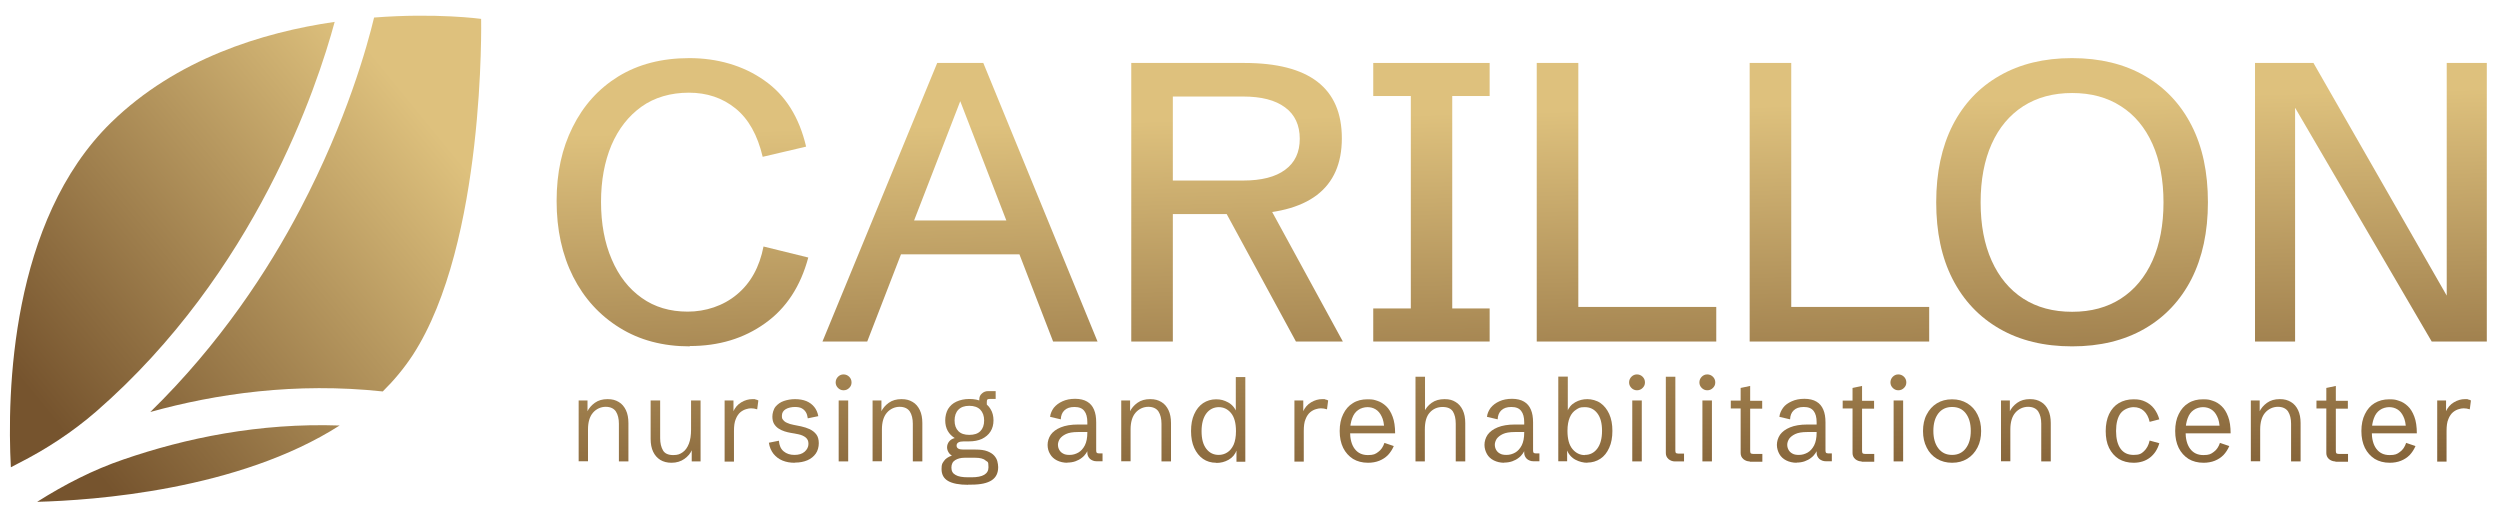 <?xml version="1.0" encoding="UTF-8"?>
<svg id="Layer_1" xmlns="http://www.w3.org/2000/svg" xmlns:xlink="http://www.w3.org/1999/xlink" version="1.1" viewBox="0 0 1497 310.5">
  <!-- Generator: Adobe Illustrator 29.6.1, SVG Export Plug-In . SVG Version: 2.1.1 Build 9)  -->
  <defs>
    <style>
      .st0 {
        fill: url(#linear-gradient2);
      }

      .st1 {
        fill: url(#linear-gradient1);
      }

      .st2 {
        fill: url(#linear-gradient9);
      }

      .st3 {
        fill: url(#linear-gradient3);
      }

      .st4 {
        fill: url(#linear-gradient6);
      }

      .st5 {
        fill: url(#linear-gradient8);
      }

      .st6 {
        fill: url(#linear-gradient7);
      }

      .st7 {
        fill: url(#linear-gradient5);
      }

      .st8 {
        fill: url(#linear-gradient4);
      }

      .st9 {
        fill: url(#linear-gradient31);
      }

      .st10 {
        fill: url(#linear-gradient30);
      }

      .st11 {
        fill: url(#linear-gradient38);
      }

      .st12 {
        fill: url(#linear-gradient32);
      }

      .st13 {
        fill: url(#linear-gradient39);
      }

      .st14 {
        fill: url(#linear-gradient34);
      }

      .st15 {
        fill: url(#linear-gradient37);
      }

      .st16 {
        fill: url(#linear-gradient35);
      }

      .st17 {
        fill: url(#linear-gradient33);
      }

      .st18 {
        fill: url(#linear-gradient36);
      }

      .st19 {
        fill: url(#linear-gradient40);
      }

      .st20 {
        fill: url(#linear-gradient28);
      }

      .st21 {
        fill: url(#linear-gradient29);
      }

      .st22 {
        fill: url(#linear-gradient18);
      }

      .st23 {
        fill: url(#linear-gradient13);
      }

      .st24 {
        fill: url(#linear-gradient12);
      }

      .st25 {
        fill: url(#linear-gradient15);
      }

      .st26 {
        fill: url(#linear-gradient16);
      }

      .st27 {
        fill: url(#linear-gradient11);
      }

      .st28 {
        fill: url(#linear-gradient10);
      }

      .st29 {
        fill: url(#linear-gradient17);
      }

      .st30 {
        fill: url(#linear-gradient14);
      }

      .st31 {
        fill: url(#linear-gradient19);
      }

      .st32 {
        fill: url(#linear-gradient23);
      }

      .st33 {
        fill: url(#linear-gradient22);
      }

      .st34 {
        fill: url(#linear-gradient24);
      }

      .st35 {
        fill: url(#linear-gradient25);
      }

      .st36 {
        fill: url(#linear-gradient21);
      }

      .st37 {
        fill: url(#linear-gradient20);
      }

      .st38 {
        fill: url(#linear-gradient27);
      }

      .st39 {
        fill: url(#linear-gradient26);
      }

      .st40 {
        fill: url(#linear-gradient);
      }

      .st41 {
        fill: #262f42;
      }

      .st42 {
        display: none;
      }
    </style>
    <linearGradient id="linear-gradient" x1="-1.1" y1="211.1" x2="221.2" y2="29.5" gradientUnits="userSpaceOnUse">
      <stop offset="0" stop-color="#76542e"/>
      <stop offset="1" stop-color="#dec17d"/>
    </linearGradient>
    <linearGradient id="linear-gradient1" x1="77.1" y1="306.8" x2="299.4" y2="125.2" xlink:href="#linear-gradient"/>
    <linearGradient id="linear-gradient2" x1="46.6" y1="269.5" x2="268.9" y2="87.9" xlink:href="#linear-gradient"/>
    <linearGradient id="linear-gradient3" x1="363.2" y1="340.4" x2="357" y2="82.1" xlink:href="#linear-gradient"/>
    <linearGradient id="linear-gradient4" x1="406.6" y1="339.3" x2="400.3" y2="81.1" xlink:href="#linear-gradient"/>
    <linearGradient id="linear-gradient5" x1="446" y1="338.4" x2="439.7" y2="80.1" xlink:href="#linear-gradient"/>
    <linearGradient id="linear-gradient6" x1="477.1" y1="337.6" x2="470.8" y2="79.4" xlink:href="#linear-gradient"/>
    <linearGradient id="linear-gradient7" x1="507.7" y1="336.9" x2="501.4" y2="78.6" xlink:href="#linear-gradient"/>
    <linearGradient id="linear-gradient8" x1="539.1" y1="336.1" x2="532.9" y2="77.9" xlink:href="#linear-gradient"/>
    <linearGradient id="linear-gradient9" x1="582.1" y1="335.1" x2="575.9" y2="76.8" xlink:href="#linear-gradient"/>
    <linearGradient id="linear-gradient10" x1="645.2" y1="333.6" x2="639" y2="75.3" xlink:href="#linear-gradient"/>
    <linearGradient id="linear-gradient11" x1="688" y1="332.5" x2="681.8" y2="74.3" xlink:href="#linear-gradient"/>
    <linearGradient id="linear-gradient12" x1="731.6" y1="331.5" x2="725.3" y2="73.2" xlink:href="#linear-gradient"/>
    <linearGradient id="linear-gradient13" x1="787" y1="330.1" x2="780.8" y2="71.9" xlink:href="#linear-gradient"/>
    <linearGradient id="linear-gradient14" x1="820.6" y1="329.3" x2="814.3" y2="71.1" xlink:href="#linear-gradient"/>
    <linearGradient id="linear-gradient15" x1="864.1" y1="328.3" x2="857.8" y2="70" xlink:href="#linear-gradient"/>
    <linearGradient id="linear-gradient16" x1="906.7" y1="327.2" x2="900.4" y2="69" xlink:href="#linear-gradient"/>
    <linearGradient id="linear-gradient17" x1="950.7" y1="326.2" x2="944.5" y2="67.9" xlink:href="#linear-gradient"/>
    <linearGradient id="linear-gradient18" x1="982.6" y1="325.4" x2="976.3" y2="67.1" xlink:href="#linear-gradient"/>
    <linearGradient id="linear-gradient19" x1="1004.3" y1="324.9" x2="998" y2="66.6" xlink:href="#linear-gradient"/>
    <linearGradient id="linear-gradient20" x1="1024.6" y1="324.4" x2="1018.3" y2="66.1" xlink:href="#linear-gradient"/>
    <linearGradient id="linear-gradient21" x1="1047.8" y1="323.8" x2="1041.5" y2="65.5" xlink:href="#linear-gradient"/>
    <linearGradient id="linear-gradient22" x1="1081.7" y1="323" x2="1075.5" y2="64.7" xlink:href="#linear-gradient"/>
    <linearGradient id="linear-gradient23" x1="1114.7" y1="322.2" x2="1108.5" y2="63.9" xlink:href="#linear-gradient"/>
    <linearGradient id="linear-gradient24" x1="1139" y1="321.6" x2="1132.7" y2="63.3" xlink:href="#linear-gradient"/>
    <linearGradient id="linear-gradient25" x1="1170.4" y1="320.8" x2="1164.2" y2="62.6" xlink:href="#linear-gradient"/>
    <linearGradient id="linear-gradient26" x1="1214.5" y1="319.8" x2="1208.3" y2="61.5" xlink:href="#linear-gradient"/>
    <linearGradient id="linear-gradient27" x1="1278.5" y1="318.2" x2="1272.2" y2="59.9" xlink:href="#linear-gradient"/>
    <linearGradient id="linear-gradient28" x1="1320.6" y1="317.2" x2="1314.3" y2="58.9" xlink:href="#linear-gradient"/>
    <linearGradient id="linear-gradient29" x1="1364" y1="316.1" x2="1357.8" y2="57.9" xlink:href="#linear-gradient"/>
    <linearGradient id="linear-gradient30" x1="1398.3" y1="315.3" x2="1392" y2="57" xlink:href="#linear-gradient"/>
    <linearGradient id="linear-gradient31" x1="1432.1" y1="314.5" x2="1425.8" y2="56.2" xlink:href="#linear-gradient"/>
    <linearGradient id="linear-gradient32" x1="1470.9" y1="313.5" x2="1464.6" y2="55.3" xlink:href="#linear-gradient"/>
    <linearGradient id="linear-gradient33" x1="413.7" y1="337.2" x2="407.4" y2="78.9" xlink:href="#linear-gradient"/>
    <linearGradient id="linear-gradient34" x1="577.9" y1="333.2" x2="571.7" y2="74.9" xlink:href="#linear-gradient"/>
    <linearGradient id="linear-gradient35" x1="744.9" y1="329.1" x2="738.7" y2="70.9" xlink:href="#linear-gradient"/>
    <linearGradient id="linear-gradient36" x1="862.2" y1="326.3" x2="855.9" y2="68" xlink:href="#linear-gradient"/>
    <linearGradient id="linear-gradient37" x1="977.1" y1="323.5" x2="970.9" y2="65.3" xlink:href="#linear-gradient"/>
    <linearGradient id="linear-gradient38" x1="1104.5" y1="320.4" x2="1098.2" y2="62.2" xlink:href="#linear-gradient"/>
    <linearGradient id="linear-gradient39" x1="1245.5" y1="317" x2="1239.2" y2="58.7" xlink:href="#linear-gradient"/>
    <linearGradient id="linear-gradient40" x1="1424.3" y1="312.7" x2="1418.1" y2="54.4" xlink:href="#linear-gradient"/>
  </defs>
  <g class="st42">
    <rect class="st41" x="-714.1" y="-717.2" width="2901.5" height="1764.3"/>
  </g>
  <g>
    <g>
      <path class="st40" d="M10.9,277.5c-1.5.8-2.9,1.5-4.4,2.3-2.3-44.1-.3-147.6,60.1-206.5C105.6,35.3,157,19.4,200.4,13.1c-10.4,38.5-47.3,150.2-142.8,233.3-14.2,12.3-29.9,22.6-46.7,31.1Z"/>
      <path class="st1" d="M203.5,254.7c-60.7,38.9-147.8,44.9-181.3,45.8,0,0,.1,0,.2-.1,16.3-10.3,33.4-19.1,51.6-25.3,36.9-12.7,81.1-22,129.5-20.3Z"/>
      <path class="st0" d="M247.1,212.7c-5.2,7.9-11.2,15.1-17.9,21.7-52.3-5.6-100,1.4-139.2,12.3,41.8-40.8,70.8-85.2,89.9-121.7,27.8-53,40.1-97.8,44.1-114.5,37.2-2.9,64.1.8,64.1.8,0,0,2.7,134.3-41,201.4Z"/>
    </g>
    <g>
      <path class="st3" d="M346.5,276.3v-36.5h5.3v8.3l-.2-1.5c1-2.1,2.5-3.9,4.6-5.4,2.1-1.5,4.6-2.2,7.6-2.2s4.8.6,6.7,1.7c1.9,1.1,3.3,2.8,4.3,4.9,1,2.1,1.5,4.7,1.5,7.7v23h-5.7v-22.6c0-3-.6-5.4-1.8-7.3-1.2-1.8-3.3-2.8-6.1-2.8s-5.6,1.2-7.6,3.5c-2,2.3-3,5.7-3,10v19.1h-5.7Z"/>
      <path class="st8" d="M402,277.1c-2.5,0-4.8-.6-6.6-1.7-1.9-1.2-3.3-2.8-4.3-4.9-1-2.1-1.5-4.7-1.5-7.7v-23h5.7v22.6c0,3,.6,5.4,1.7,7.3,1.1,1.9,3.2,2.8,6.1,2.8s4.1-.6,5.7-1.7c1.6-1.1,2.8-2.8,3.7-5.1.9-2.3,1.3-5.1,1.3-8.5v-17.4h5.7v36.5h-5.3v-8.6l.2,1.5c-.9,2.3-2.5,4.1-4.6,5.6-2.1,1.5-4.7,2.3-7.7,2.3Z"/>
      <path class="st7" d="M433.9,276.3v-36.5h5.3v7.7l-.2-.9c1.1-2.5,2.7-4.4,4.9-5.7,2.2-1.3,4.4-1.9,6.6-1.9s1.3,0,1.9.2c.6.1,1.2.3,1.7.6l-.7,5.3c-1.2-.4-2.5-.6-3.7-.6s-1.7.2-2.9.5c-1.1.3-2.3.9-3.4,1.8-1.1.9-2.1,2.3-2.8,4.1-.8,1.8-1.1,4.2-1.1,7.2v18.3h-5.7Z"/>
      <path class="st4" d="M475.8,277.1c-2.6,0-5-.4-7.2-1.3-2.2-.9-3.9-2.2-5.4-4-1.4-1.8-2.4-4-2.8-6.7l6-1.2c.2,2.9,1.2,5,2.9,6.4,1.7,1.4,3.8,2.1,6.4,2.1s4.6-.6,6.1-1.9c1.5-1.3,2.3-2.9,2.3-4.7s-.5-2.8-1.6-3.8c-1.1-.9-2.6-1.6-4.6-2l-4.4-.8c-1.2-.2-2.4-.5-3.7-.9-1.3-.4-2.5-1-3.6-1.7s-2-1.7-2.7-2.8c-.7-1.2-1-2.7-1-4.4s.6-4.3,1.9-5.9c1.3-1.5,2.9-2.7,5-3.4,2.1-.7,4.3-1.1,6.7-1.1s4.9.4,6.8,1.2c1.9.8,3.5,2,4.7,3.5,1.2,1.5,2,3.3,2.4,5.5l-6.3,1.3c-.2-1.4-.5-2.6-1.1-3.6-.6-1-1.4-1.8-2.5-2.4-1.1-.6-2.5-.8-4.2-.8s-3.9.4-5.4,1.3c-1.5.9-2.3,2.2-2.3,4s.3,1.8.8,2.5c.5.7,1.3,1.3,2.3,1.7,1,.5,2.3.9,3.9,1.2l4.5.9c1.9.4,3.6,1,5.2,1.7,1.6.8,2.9,1.8,3.9,3.1,1,1.3,1.5,3.1,1.5,5.3s-.6,4.5-1.8,6.2c-1.2,1.7-2.9,3.1-5,4-2.1.9-4.6,1.4-7.4,1.4Z"/>
      <path class="st6" d="M505.1,233.7c-1.3,0-2.4-.5-3.3-1.4-.9-.9-1.4-2-1.4-3.3s.5-2.5,1.4-3.4,2-1.4,3.3-1.4,2.5.5,3.4,1.4c.9.9,1.4,2,1.4,3.4s-.5,2.4-1.4,3.3c-.9.9-2,1.4-3.4,1.4ZM502.2,276.3v-36.5h5.7v36.5h-5.7Z"/>
      <path class="st5" d="M522.5,276.3v-36.5h5.3v8.3l-.2-1.5c1-2.1,2.5-3.9,4.6-5.4,2.1-1.5,4.6-2.2,7.6-2.2s4.8.6,6.7,1.7c1.9,1.1,3.3,2.8,4.3,4.9,1,2.1,1.5,4.7,1.5,7.7v23h-5.7v-22.6c0-3-.6-5.4-1.8-7.3-1.2-1.8-3.3-2.8-6.1-2.8s-5.6,1.2-7.6,3.5c-2,2.3-3,5.7-3,10v19.1h-5.7Z"/>
      <path class="st2" d="M579.7,290.3c-5.4,0-9.4-.8-12-2.3-2.6-1.5-3.9-3.9-3.9-7.1s.5-3.4,1.4-4.8c.9-1.4,2.5-2.5,4.8-3.3-.9-.5-1.6-1.2-2.1-2.1s-.8-1.8-.8-2.9.4-2.4,1.2-3.4c.8-1,1.9-1.7,3.4-2.1-1.8-1.1-3.2-2.5-4.2-4.3-1-1.8-1.5-3.9-1.5-6.3s.6-4.9,1.7-6.8c1.2-1.9,2.8-3.4,5-4.4,2.2-1,4.7-1.6,7.7-1.6s5.6.5,7.7,1.6c2.2,1,3.9,2.5,5,4.4,1.2,1.9,1.8,4.2,1.8,6.8s-.6,4.8-1.8,6.7c-1.2,1.9-2.9,3.3-5.1,4.4-2.2,1-4.8,1.5-7.8,1.5h-3.1c-2.8,0-4.3.8-4.3,2.5s1.4,2.4,4.1,2.4h7.3c2.9,0,5.2.3,7,1,1.8.7,3.1,1.5,4.1,2.6.9,1,1.6,2.2,1.9,3.4.3,1.2.5,2.4.5,3.5,0,3.6-1.3,6.2-3.9,7.9-2.6,1.7-6.6,2.6-12.1,2.6h-2.1ZM579.7,285.8h2.1c6.7,0,10.1-2,10.1-6s-.6-3-1.8-4.1c-1.2-1.1-3.3-1.6-6.2-1.6h-6.3c-2.3,0-4.1.5-5.6,1.4-1.5.9-2.3,2.4-2.3,4.5s.8,3.5,2.5,4.4c1.6,1,4.2,1.4,7.6,1.4ZM580.4,260.4c2.9,0,5.1-.7,6.6-2.2,1.5-1.5,2.3-3.6,2.3-6.4s-.8-4.9-2.3-6.5c-1.5-1.5-3.7-2.3-6.6-2.3s-5,.8-6.5,2.3c-1.5,1.5-2.3,3.7-2.3,6.5s.8,4.9,2.3,6.4c1.5,1.5,3.7,2.2,6.5,2.2ZM586.4,242.8v-3.6c0-1.5.5-2.7,1.6-3.6,1.1-1,2.3-1.4,3.8-1.4h4.4v4.7h-3.6c-.7,0-1.2.1-1.4.4-.2.2-.3.7-.3,1.5v2.1h-4.5Z"/>
      <path class="st28" d="M639.2,277.1c-2.4,0-4.5-.5-6.3-1.4-1.8-.9-3.2-2.2-4.1-3.8-1-1.6-1.5-3.5-1.5-5.5s.6-4.2,1.9-6.1c1.3-1.8,3.3-3.3,6-4.4,2.7-1.1,6.1-1.7,10.4-1.7h6.1l-.6.6v-2c0-2.9-.6-5.2-1.8-6.7-1.2-1.6-3.1-2.4-5.9-2.4s-4.6.7-6,2c-1.4,1.3-2.1,3.1-2.2,5.4l-6.4-1.5c.2-2,1-3.7,2.2-5.4,1.3-1.6,3-2.9,5.2-3.9,2.2-1,4.7-1.5,7.6-1.5s5.4.6,7.2,1.7c1.9,1.1,3.2,2.7,4.1,4.8.9,2.1,1.3,4.6,1.3,7.6v16.7c0,.7.1,1.2.3,1.5.2.2.7.4,1.4.4h2.1v4.7h-3.6c-1.5,0-2.8-.5-3.9-1.4-1-1-1.6-2.2-1.6-3.6v-2.6h.8c-.4.9-.9,1.9-1.6,2.9s-1.5,1.9-2.6,2.7c-1,.8-2.3,1.5-3.7,2-1.4.5-3.1.8-5,.8ZM640.5,272.4c1.9,0,3.6-.5,5.2-1.4,1.6-.9,2.9-2.4,3.9-4.3,1-2,1.5-4.5,1.5-7.7v-.3h-5.7c-3,0-5.4.4-7.1,1.2-1.7.8-2.9,1.8-3.7,2.9-.7,1.2-1.1,2.3-1.1,3.5s.3,2.2.8,3.1,1.3,1.7,2.3,2.2c1,.6,2.3.8,3.9.8Z"/>
      <path class="st27" d="M671.4,276.3v-36.5h5.3v8.3l-.2-1.5c1-2.1,2.5-3.9,4.6-5.4,2.1-1.5,4.6-2.2,7.6-2.2s4.8.6,6.7,1.7c1.9,1.1,3.3,2.8,4.3,4.9,1,2.1,1.5,4.7,1.5,7.7v23h-5.7v-22.6c0-3-.6-5.4-1.8-7.3-1.2-1.8-3.3-2.8-6.1-2.8s-5.6,1.2-7.6,3.5c-2,2.3-3,5.7-3,10v19.1h-5.7Z"/>
      <path class="st24" d="M728.2,277.1c-3,0-5.6-.8-7.8-2.3-2.3-1.6-4-3.8-5.3-6.6-1.3-2.9-1.9-6.2-1.9-10.1s.6-7.3,1.9-10.1c1.3-2.9,3-5,5.3-6.6,2.3-1.5,4.9-2.3,7.8-2.3s4.8.6,7.1,1.8,4.1,3.2,5.3,6.1l-.6.3v-21.5h5.7v50.7h-5.3v-7.6l.2.5c-1,2.7-2.6,4.6-4.9,5.9-2.3,1.3-4.7,1.9-7.3,1.9ZM729.7,272.4c1.9,0,3.7-.5,5.2-1.5,1.6-1,2.8-2.5,3.8-4.6.9-2.1,1.4-4.8,1.4-8.1,0-4.9-1-8.5-3-10.9-2-2.4-4.5-3.5-7.3-3.5s-5.5,1.2-7.4,3.7c-1.9,2.5-2.9,6.1-2.9,10.7s.9,8,2.8,10.5c1.9,2.5,4.4,3.7,7.5,3.7Z"/>
      <path class="st23" d="M775.1,276.3v-36.5h5.3v7.7l-.2-.9c1.1-2.5,2.7-4.4,4.9-5.7,2.2-1.3,4.4-1.9,6.6-1.9s1.3,0,1.9.2c.6.1,1.2.3,1.7.6l-.7,5.3c-1.2-.4-2.5-.6-3.7-.6s-1.7.2-2.9.5c-1.1.3-2.3.9-3.4,1.8-1.1.9-2.1,2.3-2.8,4.1-.8,1.8-1.1,4.2-1.1,7.2v18.3h-5.7Z"/>
      <path class="st30" d="M819.2,277.1c-3.5,0-6.5-.8-9-2.3-2.5-1.6-4.5-3.8-5.9-6.6-1.4-2.9-2.1-6.2-2.1-10.1s.7-7.3,2.1-10.1c1.4-2.9,3.3-5.1,5.8-6.6,2.5-1.6,5.4-2.3,8.8-2.3s3.9.3,5.8.9c1.9.6,3.7,1.7,5.3,3.2,1.6,1.5,2.9,3.6,3.9,6.3,1,2.6,1.5,6,1.5,10h-29.6v-4.6h24.7l-1.6,2.1c-.1-3.2-.6-5.8-1.6-7.7-.9-1.9-2.1-3.3-3.6-4.2-1.5-.9-3.1-1.3-4.9-1.3s-4,.6-5.5,1.7c-1.6,1.1-2.8,2.7-3.6,4.9-.8,2.1-1.3,4.8-1.3,7.8,0,4.6.9,8.1,2.8,10.6,1.9,2.5,4.5,3.7,7.9,3.7s4.5-.6,6.2-1.9c1.7-1.2,2.9-3,3.7-5.4l5.6,1.9c-.9,2.1-2.1,3.9-3.5,5.4-1.5,1.5-3.2,2.6-5.2,3.4-2,.8-4.3,1.2-6.7,1.2Z"/>
      <path class="st25" d="M847.6,276.3v-50.7h5.7v22.8l-.6-1.5c.9-2.3,2.5-4.2,4.6-5.7,2.1-1.5,4.7-2.2,7.7-2.2s4.8.6,6.6,1.7c1.9,1.1,3.3,2.8,4.3,4.9,1,2.1,1.5,4.7,1.5,7.7v23h-5.7v-22.6c0-3.1-.6-5.5-1.7-7.3-1.2-1.8-3.2-2.7-6.2-2.7s-5.7,1.1-7.7,3.4c-2,2.2-2.9,5.6-2.9,10.1v19.1h-5.7Z"/>
      <path class="st26" d="M900.8,277.1c-2.4,0-4.5-.5-6.3-1.4-1.8-.9-3.2-2.2-4.1-3.8s-1.5-3.5-1.5-5.5.6-4.2,1.9-6.1c1.3-1.8,3.3-3.3,6-4.4,2.7-1.1,6.1-1.7,10.4-1.7h6.1l-.6.6v-2c0-2.9-.6-5.2-1.8-6.7-1.2-1.6-3.1-2.4-5.9-2.4s-4.6.7-6,2c-1.4,1.3-2.1,3.1-2.2,5.4l-6.4-1.5c.2-2,1-3.7,2.2-5.4,1.3-1.6,3-2.9,5.2-3.9,2.2-1,4.7-1.5,7.6-1.5s5.4.6,7.2,1.7c1.9,1.1,3.2,2.7,4.1,4.8.9,2.1,1.3,4.6,1.3,7.6v16.7c0,.7.1,1.2.3,1.5.2.2.7.4,1.4.4h2.1v4.7h-3.6c-1.5,0-2.8-.5-3.9-1.4-1-1-1.6-2.2-1.6-3.6v-2.6h.8c-.4.9-.9,1.9-1.6,2.9s-1.5,1.9-2.6,2.7c-1,.8-2.3,1.5-3.7,2-1.4.5-3.1.8-5,.8ZM902.1,272.4c1.9,0,3.6-.5,5.2-1.4,1.6-.9,2.9-2.4,3.9-4.3,1-2,1.5-4.5,1.5-7.7v-.3h-5.7c-3,0-5.4.4-7.1,1.2-1.7.8-2.9,1.8-3.7,2.9-.7,1.2-1.1,2.3-1.1,3.5s.3,2.2.8,3.1,1.3,1.7,2.3,2.2c1,.6,2.3.8,3.9.8Z"/>
      <path class="st29" d="M950.5,277.1c-2.4,0-4.8-.6-7.1-1.8-2.3-1.2-4.1-3.2-5.3-6.1l.3-.3v7.3h-5.3v-50.7h5.7v21.8l-.5-.5c1-2.7,2.6-4.6,4.9-5.9,2.3-1.3,4.7-1.9,7.3-1.9s5.6.8,7.8,2.3c2.3,1.6,4,3.8,5.3,6.6,1.3,2.9,1.9,6.2,1.9,10.1s-.6,7.3-1.9,10.1c-1.3,2.9-3,5.1-5.3,6.6-2.3,1.5-4.9,2.3-7.8,2.3ZM949,272.4c3,0,5.5-1.2,7.4-3.7,1.9-2.5,2.9-6.1,2.9-10.7s-.9-8-2.8-10.5c-1.9-2.5-4.4-3.7-7.5-3.7s-3.6.5-5.2,1.5c-1.6,1-2.9,2.5-3.8,4.6-.9,2.1-1.4,4.8-1.4,8.1,0,4.9,1,8.5,3,10.9,2,2.4,4.5,3.6,7.3,3.6Z"/>
      <path class="st22" d="M980.2,233.7c-1.3,0-2.4-.5-3.3-1.4-.9-.9-1.4-2-1.4-3.3s.5-2.5,1.4-3.4c.9-.9,2-1.4,3.3-1.4s2.5.5,3.4,1.4c.9.9,1.4,2,1.4,3.4s-.5,2.4-1.4,3.3c-.9.9-2,1.4-3.4,1.4ZM977.4,276.3v-36.5h5.7v36.5h-5.7Z"/>
      <path class="st31" d="M1002.9,276.3c-1.4,0-2.7-.5-3.8-1.4-1.1-1-1.6-2.2-1.6-3.6v-45.7h5.7v44.1c0,.7.1,1.2.3,1.5.2.2.7.4,1.4.4h3.5v4.7h-5.5Z"/>
      <path class="st37" d="M1022.3,233.7c-1.3,0-2.4-.5-3.3-1.4-.9-.9-1.4-2-1.4-3.3s.5-2.5,1.4-3.4c.9-.9,2-1.4,3.3-1.4s2.5.5,3.4,1.4c.9.9,1.4,2,1.4,3.4s-.5,2.4-1.4,3.3c-.9.9-2,1.4-3.4,1.4ZM1019.4,276.3v-36.5h5.7v36.5h-5.7Z"/>
      <path class="st36" d="M1047.7,276.3c-1.4,0-2.7-.5-3.8-1.4-1.1-1-1.6-2.2-1.6-3.6v-26.7h-5.9v-4.7h5.9v-7.6l5.7-1.2v8.9h7.2v4.7h-7.2v25.2c0,.7.1,1.2.3,1.5.2.2.7.4,1.4.4h5.6v4.7h-7.5Z"/>
      <path class="st33" d="M1075.9,277.1c-2.4,0-4.5-.5-6.3-1.4-1.8-.9-3.2-2.2-4.1-3.8s-1.5-3.5-1.5-5.5.6-4.2,1.9-6.1c1.3-1.8,3.3-3.3,6-4.4,2.7-1.1,6.1-1.7,10.4-1.7h6.1l-.6.6v-2c0-2.9-.6-5.2-1.8-6.7-1.2-1.6-3.1-2.4-5.9-2.4s-4.6.7-6,2c-1.4,1.3-2.1,3.1-2.2,5.4l-6.4-1.5c.2-2,1-3.7,2.2-5.4s3-2.9,5.2-3.9c2.2-1,4.7-1.5,7.6-1.5s5.4.6,7.2,1.7c1.9,1.1,3.2,2.7,4.1,4.8.9,2.1,1.3,4.6,1.3,7.6v16.7c0,.7.1,1.2.3,1.5.2.2.7.4,1.4.4h2.1v4.7h-3.6c-1.5,0-2.8-.5-3.9-1.4-1-1-1.6-2.2-1.6-3.6v-2.6h.8c-.4.9-.9,1.9-1.6,2.9s-1.5,1.9-2.6,2.7c-1,.8-2.3,1.5-3.7,2-1.4.5-3.1.8-5,.8ZM1077.2,272.4c1.9,0,3.6-.5,5.2-1.4,1.6-.9,2.9-2.4,3.9-4.3,1-2,1.5-4.5,1.5-7.7v-.3h-5.7c-3,0-5.4.4-7.1,1.2-1.7.8-2.9,1.8-3.7,2.9-.7,1.2-1.1,2.3-1.1,3.5s.3,2.2.8,3.1,1.3,1.7,2.3,2.2c1,.6,2.3.8,3.9.8Z"/>
      <path class="st32" d="M1114.7,276.3c-1.4,0-2.7-.5-3.8-1.4-1.1-1-1.6-2.2-1.6-3.6v-26.7h-5.9v-4.7h5.9v-7.6l5.7-1.2v8.9h7.2v4.7h-7.2v25.2c0,.7.1,1.2.3,1.5.2.2.7.4,1.4.4h5.6v4.7h-7.5Z"/>
      <path class="st34" d="M1136.7,233.7c-1.3,0-2.4-.5-3.3-1.4-.9-.9-1.4-2-1.4-3.3s.5-2.5,1.4-3.4c.9-.9,2-1.4,3.3-1.4s2.5.5,3.4,1.4c.9.9,1.4,2,1.4,3.4s-.5,2.4-1.4,3.3c-.9.9-2,1.4-3.4,1.4ZM1133.9,276.3v-36.5h5.7v36.5h-5.7Z"/>
      <path class="st35" d="M1168.9,277.1c-3.4,0-6.4-.8-9.1-2.4-2.6-1.6-4.7-3.8-6.1-6.7-1.5-2.9-2.2-6.2-2.2-9.9s.7-7.1,2.2-9.9c1.5-2.9,3.5-5.1,6.1-6.7,2.6-1.6,5.6-2.4,9.1-2.4s6.4.8,9.1,2.4c2.6,1.6,4.7,3.8,6.1,6.7,1.5,2.9,2.2,6.2,2.2,9.9s-.7,7.1-2.2,9.9c-1.5,2.9-3.5,5.1-6.1,6.7-2.6,1.6-5.6,2.4-9.1,2.4ZM1168.9,272.4c3.5,0,6.2-1.3,8.2-3.9,2-2.6,3-6.1,3-10.5s-1-7.9-3-10.5-4.7-3.8-8.2-3.8-6.2,1.3-8.2,3.8c-2,2.6-3,6.1-3,10.5s1,7.9,3,10.5c2,2.6,4.7,3.9,8.2,3.9Z"/>
      <path class="st39" d="M1198.2,276.3v-36.5h5.3v8.3l-.2-1.5c1-2.1,2.5-3.9,4.6-5.4,2.1-1.5,4.6-2.2,7.6-2.2s4.8.6,6.7,1.7c1.9,1.1,3.3,2.8,4.3,4.9,1,2.1,1.5,4.7,1.5,7.7v23h-5.7v-22.6c0-3-.6-5.4-1.8-7.3-1.2-1.8-3.3-2.8-6.1-2.8s-5.6,1.2-7.6,3.5c-2,2.3-3,5.7-3,10v19.1h-5.7Z"/>
      <path class="st38" d="M1277.6,277.1c-3.4,0-6.4-.8-8.9-2.3-2.5-1.6-4.4-3.8-5.8-6.6-1.4-2.9-2-6.2-2-10.1s.7-7.3,2-10.1c1.4-2.9,3.3-5.1,5.8-6.6s5.5-2.3,8.9-2.3,5,.5,7,1.4c2.1,1,3.8,2.3,5.2,4.1,1.4,1.8,2.5,4,3.2,6.5l-5.8,1.5c-.6-2.8-1.8-5-3.4-6.5-1.6-1.5-3.7-2.3-6.2-2.3s-5.9,1.2-7.8,3.7c-1.8,2.5-2.7,6-2.7,10.6s.9,8.1,2.7,10.6c1.8,2.5,4.4,3.7,7.8,3.7s4.6-.7,6.2-2.2c1.6-1.5,2.8-3.6,3.4-6.4l5.8,1.6c-.5,1.8-1.3,3.5-2.2,4.9-.9,1.4-2.1,2.7-3.4,3.7-1.3,1-2.8,1.8-4.4,2.3-1.6.5-3.4.8-5.4.8Z"/>
      <path class="st20" d="M1319.5,277.1c-3.5,0-6.5-.8-9-2.3-2.5-1.6-4.5-3.8-5.9-6.6-1.4-2.9-2.1-6.2-2.1-10.1s.7-7.3,2.1-10.1c1.4-2.9,3.3-5.1,5.8-6.6,2.5-1.6,5.4-2.3,8.8-2.3s3.9.3,5.8.9c2,.6,3.7,1.7,5.3,3.2,1.6,1.5,2.9,3.6,3.9,6.3,1,2.6,1.5,6,1.5,10h-29.6v-4.6h24.7l-1.6,2.1c-.1-3.2-.6-5.8-1.6-7.7-.9-1.9-2.1-3.3-3.6-4.2s-3.1-1.3-4.9-1.3-4,.6-5.5,1.7c-1.6,1.1-2.8,2.7-3.6,4.9-.8,2.1-1.3,4.8-1.3,7.8,0,4.6.9,8.1,2.8,10.6,1.9,2.5,4.5,3.7,7.9,3.7s4.5-.6,6.2-1.9c1.7-1.2,2.9-3,3.7-5.4l5.6,1.9c-.9,2.1-2.1,3.9-3.5,5.4-1.5,1.5-3.2,2.6-5.2,3.4-2,.8-4.3,1.2-6.7,1.2Z"/>
      <path class="st21" d="M1347.8,276.3v-36.5h5.3v8.3l-.2-1.5c1-2.1,2.5-3.9,4.6-5.4,2.1-1.5,4.6-2.2,7.6-2.2s4.8.6,6.7,1.7c1.9,1.1,3.3,2.8,4.3,4.9,1,2.1,1.5,4.7,1.5,7.7v23h-5.7v-22.6c0-3-.6-5.4-1.8-7.3-1.2-1.8-3.3-2.8-6.1-2.8s-5.6,1.2-7.6,3.5c-2,2.3-3,5.7-3,10v19.1h-5.7Z"/>
      <path class="st10" d="M1398.4,276.3c-1.4,0-2.7-.5-3.8-1.4-1.1-1-1.6-2.2-1.6-3.6v-26.7h-5.9v-4.7h5.9v-7.6l5.7-1.2v8.9h7.2v4.7h-7.2v25.2c0,.7.1,1.2.3,1.5.2.2.7.4,1.4.4h5.6v4.7h-7.5Z"/>
      <path class="st9" d="M1431,277.1c-3.5,0-6.5-.8-9-2.3-2.5-1.6-4.5-3.8-5.9-6.6-1.4-2.9-2.1-6.2-2.1-10.1s.7-7.3,2.1-10.1c1.4-2.9,3.3-5.1,5.8-6.6s5.4-2.3,8.8-2.3,3.9.3,5.8.9c2,.6,3.7,1.7,5.3,3.2,1.6,1.5,2.9,3.6,3.9,6.3,1,2.6,1.5,6,1.5,10h-29.6v-4.6h24.7l-1.6,2.1c-.1-3.2-.6-5.8-1.6-7.7-.9-1.9-2.1-3.3-3.6-4.2s-3.1-1.3-4.9-1.3-4,.6-5.5,1.7c-1.6,1.1-2.8,2.7-3.6,4.9-.8,2.1-1.3,4.8-1.3,7.8,0,4.6.9,8.1,2.8,10.6,1.9,2.5,4.5,3.7,7.9,3.7s4.5-.6,6.2-1.9c1.7-1.2,2.9-3,3.7-5.4l5.6,1.9c-.9,2.1-2.1,3.9-3.5,5.4-1.5,1.5-3.2,2.6-5.2,3.4-2,.8-4.3,1.2-6.7,1.2Z"/>
      <path class="st12" d="M1459.4,276.3v-36.5h5.3v7.7l-.2-.9c1.1-2.5,2.7-4.4,4.9-5.7,2.2-1.3,4.4-1.9,6.6-1.9s1.3,0,1.9.2c.6.1,1.2.3,1.7.6l-.7,5.3c-1.2-.4-2.5-.6-3.7-.6s-1.7.2-2.9.5c-1.1.3-2.3.9-3.4,1.8-1.1.9-2.1,2.3-2.8,4.1-.8,1.8-1.1,4.2-1.1,7.2v18.3h-5.7Z"/>
    </g>
    <path class="st17" d="M413,207.4c-16,0-30-3.7-41.9-11.1-12-7.4-21.3-17.6-27.9-30.6-6.6-13.1-9.9-28.2-9.9-45.3s3.2-31.5,9.6-44.3c6.4-12.9,15.5-23,27.3-30.3,11.9-7.3,26-11,42.6-11s32.2,4.4,44.8,13.3c12.7,8.8,21,22.1,25.1,39.7l-26,6.1c-3.1-13.1-8.5-22.7-16.3-29-7.8-6.3-17.1-9.4-27.9-9.4s-20.6,2.8-28.4,8.4c-7.8,5.6-13.8,13.3-18,23.1-4.1,9.8-6.2,21.1-6.2,33.9s2.1,24.5,6.4,34.4c4.2,9.9,10.2,17.6,18,23.1,7.7,5.5,16.9,8.2,27.5,8.2s21.3-3.4,29.5-10.3c8.2-6.8,13.5-16.4,15.9-28.7l26.8,6.6c-4.6,17.2-13.2,30.4-25.9,39.4-12.7,9.1-27.7,13.6-45,13.6Z"/>
    <path class="st14" d="M492.5,204.5l68.7-166.8h27.6l68.4,166.8h-26.6l-55.6-143.9-55.7,143.9h-26.6ZM530.2,152.3v-20.3h89.2v20.3h-89.2Z"/>
    <path class="st16" d="M677.4,204.5V37.7h67.7c38.9,0,58.4,15,58.4,45.1s-19.9,45.4-59.8,45.4h-41.4v76.3h-24.9ZM702.3,108.1h42.2c10.8,0,19.2-2.1,25-6.4,5.9-4.3,8.8-10.5,8.8-18.6s-2.9-14.5-8.8-18.8c-5.9-4.4-14.3-6.5-25.1-6.5h-42.1v50.4ZM776,204.5l-45.2-83.2h27.9l45.4,83.2h-28.2Z"/>
    <path class="st18" d="M822.3,204.5v-19.8h22.5V57.5h-22.5v-19.8h69.7v19.8h-22.4v127.2h22.4v19.8h-69.7Z"/>
    <path class="st15" d="M920.2,204.5V37.7h24.9v146.1h82.6v20.7h-107.5Z"/>
    <path class="st11" d="M1047.7,204.5V37.7h24.9v146.1h82.6v20.7h-107.5Z"/>
    <path class="st13" d="M1240.8,207.4c-16.8,0-31.2-3.5-43.4-10.5-12.2-7-21.6-16.9-28.2-29.8-6.6-12.9-9.8-28.2-9.8-46s3.3-33.1,9.8-46c6.6-12.9,15.9-22.8,28.2-29.8,12.2-7,26.6-10.5,43.3-10.5s31.2,3.5,43.4,10.5c12.2,7,21.6,16.9,28.2,29.8,6.6,12.9,9.8,28.2,9.8,46s-3.3,33-9.8,45.9c-6.6,12.9-16,22.9-28.2,29.9-12.2,7-26.6,10.5-43.3,10.5ZM1240.8,186.7c11.3,0,21-2.6,29.2-7.9,8.2-5.3,14.5-12.9,18.9-22.7,4.4-9.8,6.6-21.5,6.6-34.9s-2.2-25.2-6.6-35c-4.4-9.8-10.7-17.4-18.9-22.6-8.2-5.3-17.9-7.9-29.2-7.9s-21,2.6-29.3,7.9c-8.2,5.3-14.5,12.8-18.9,22.6-4.4,9.8-6.6,21.5-6.6,35s2.2,25.1,6.6,34.9c4.4,9.8,10.7,17.4,18.9,22.7,8.2,5.3,18,7.9,29.3,7.9Z"/>
    <path class="st19" d="M1350.3,204.5V37.7h35l85.4,149.1-5.6.7V37.7h24v166.8h-33l-87.6-149.9,5.8-.8v150.7h-24Z"/>
  </g>
</svg>